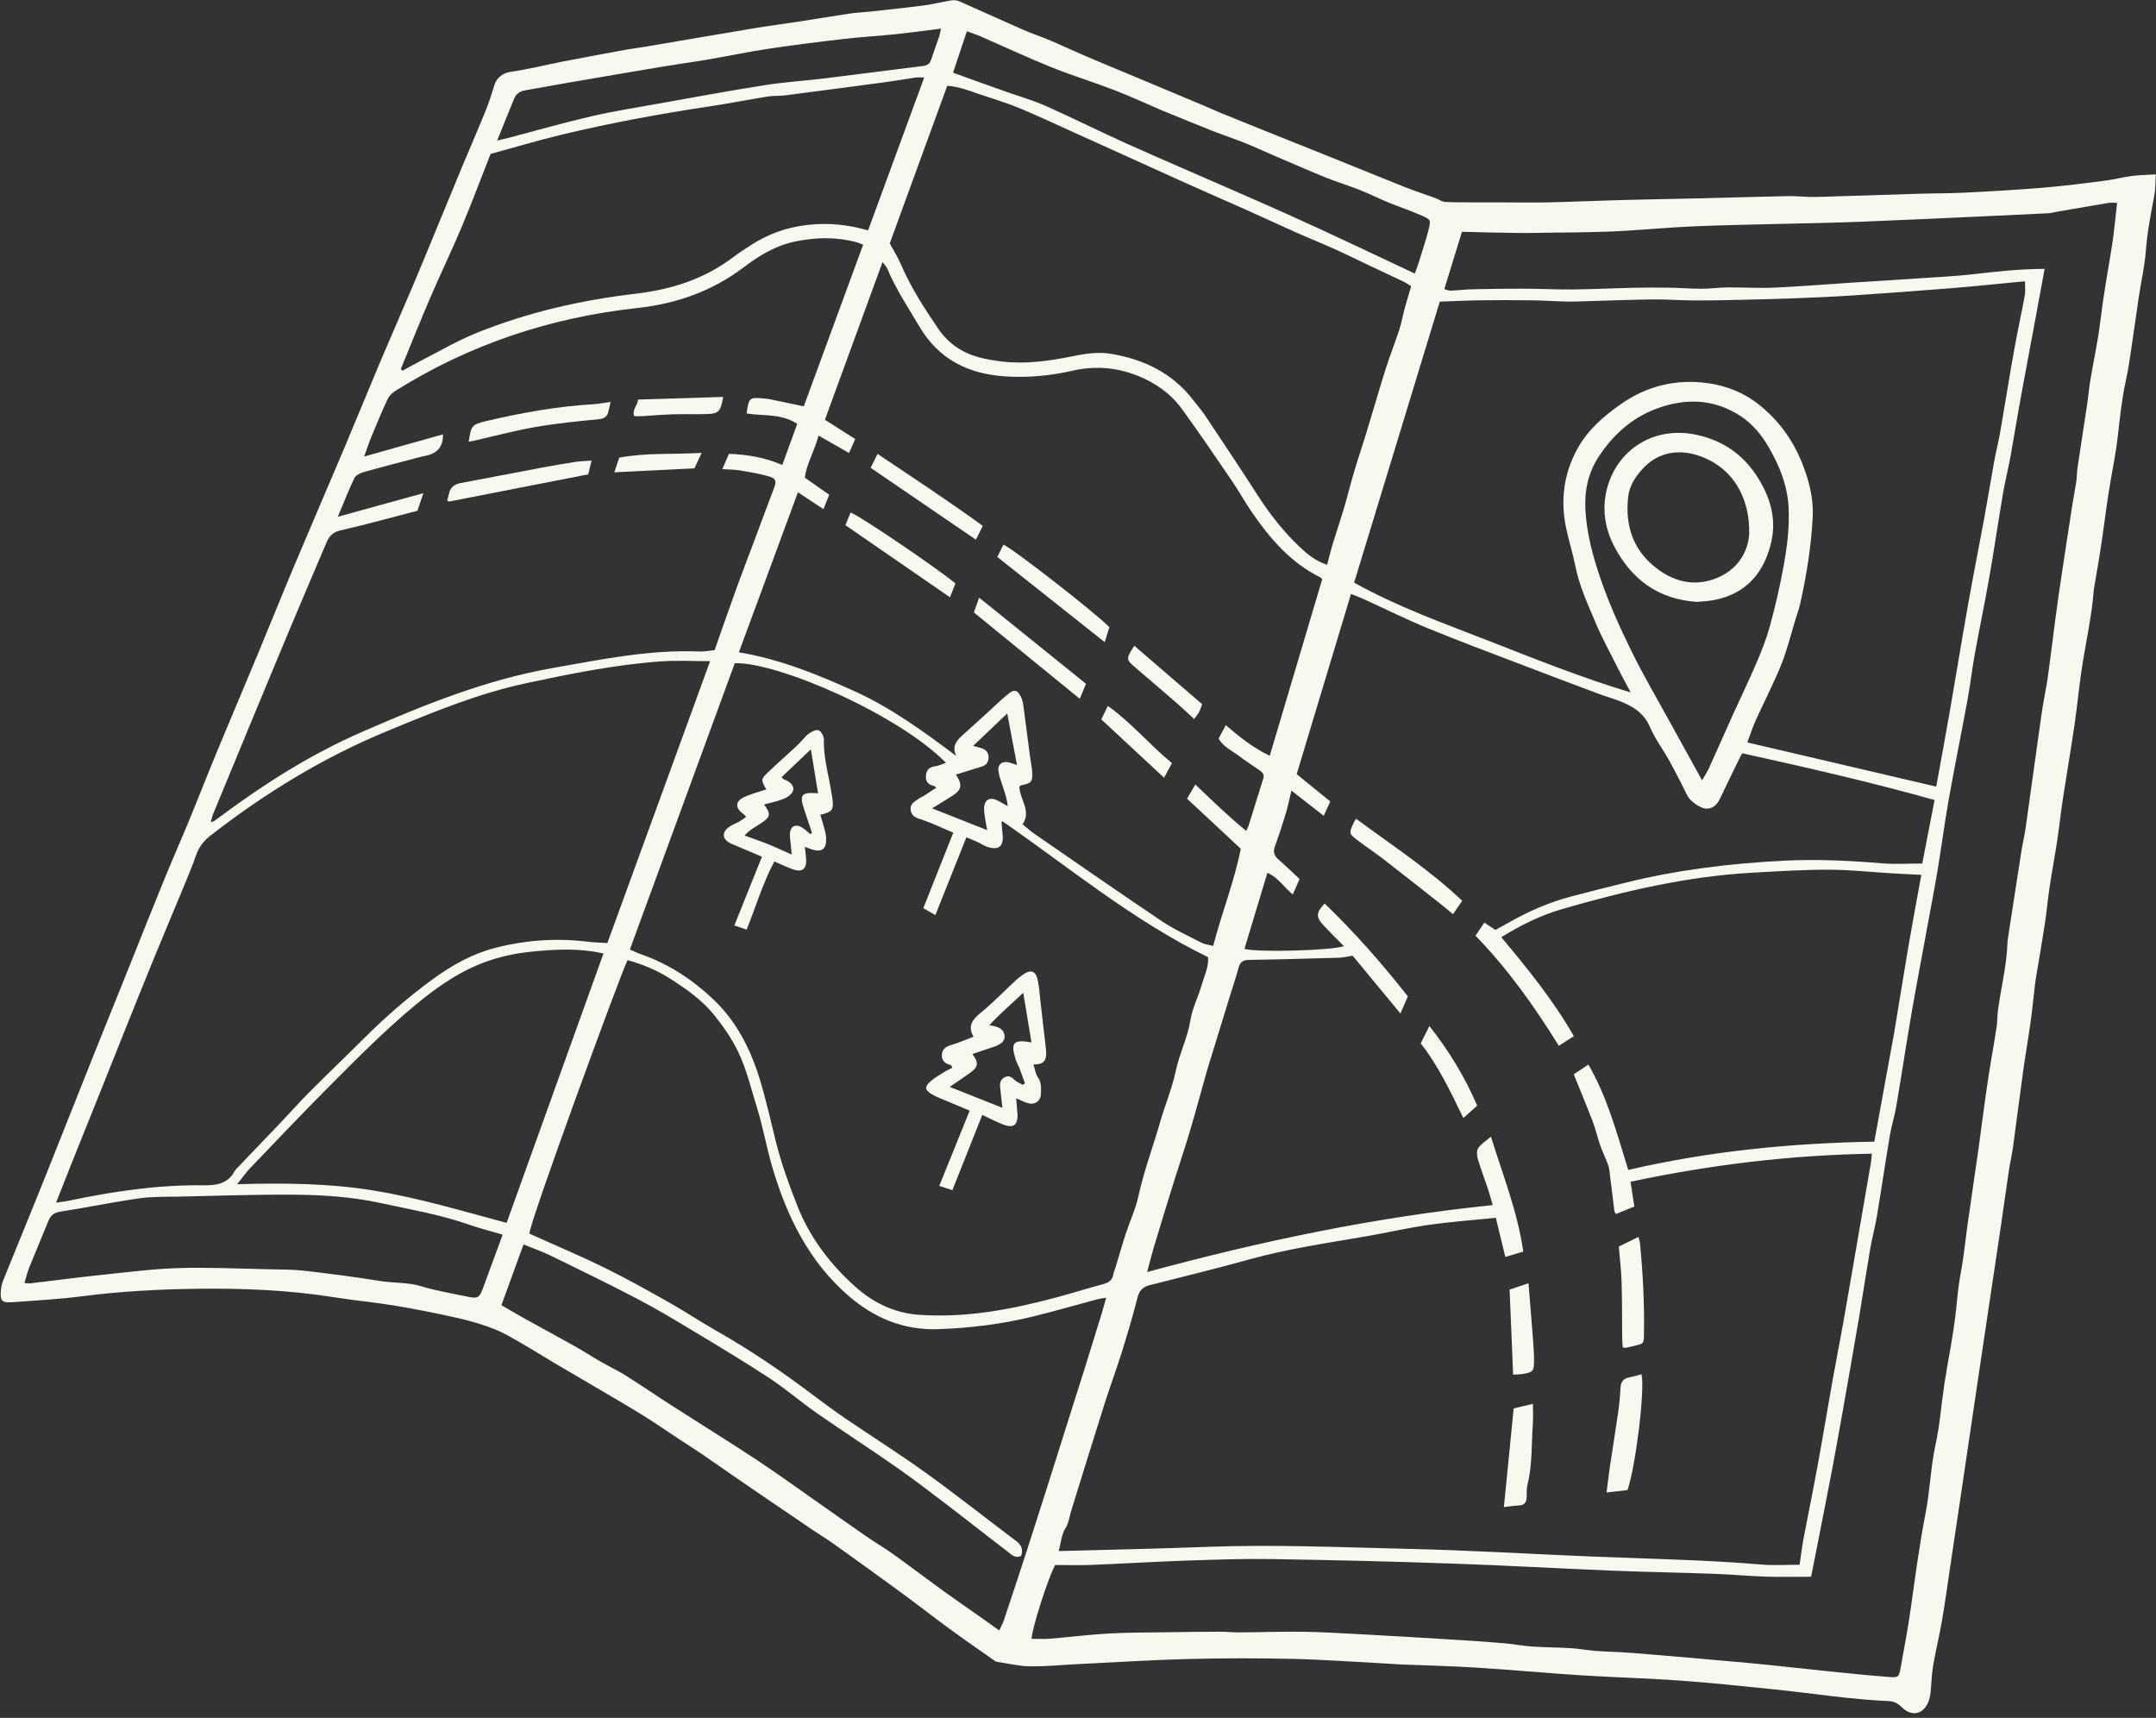 <?xml version="1.0" encoding="UTF-8" standalone="no"?><svg xmlns="http://www.w3.org/2000/svg" xmlns:xlink="http://www.w3.org/1999/xlink" fill="#000000" height="342.6" preserveAspectRatio="xMidYMid meet" version="1" viewBox="31.4 82.7 430.0 342.6" width="430" zoomAndPan="magnify"><rect x="31.4" y="82.7" width="430.0" height="342.6" fill="#333333" stroke="none"/><g fill="#f9f8ef" id="change1_1"><path d="M 225.484 231.453 C 226.422 231.719 226.961 231.809 227.453 232.02 C 228.242 232.363 228.605 233.012 228.559 233.883 C 228.508 234.867 227.945 235.375 227.031 235.641 C 225.383 236.125 223.746 236.66 222.043 237.191 C 223.387 239.141 223.199 240.211 221.441 241.344 C 220.176 242.164 218.883 242.934 217.297 243.914 C 221.066 245.402 224.527 246.77 228.285 248.254 C 228.105 247.258 227.984 246.652 227.895 246.047 C 227.801 245.418 227.688 244.789 227.668 244.16 C 227.609 242.195 228.801 241.48 230.523 242.426 C 231.145 242.766 231.766 243.117 232.387 243.465 C 232.223 241.898 231.762 240.66 231.355 239.406 C 231.031 238.41 230.633 237.41 230.52 236.383 C 230.379 235.125 231.32 234.441 232.551 234.734 C 233.008 234.844 233.445 235.02 234.23 235.273 C 233.566 231.746 232.953 228.5 232.289 224.984 C 230.016 227.145 227.914 229.148 225.484 231.453 Z M 130.559 110.727 C 131.605 110.48 132.406 110.305 133.195 110.098 C 138.574 108.688 143.918 107.148 149.328 105.898 C 153.785 104.867 158.312 104.148 162.82 103.348 C 169.887 102.086 176.949 100.785 184.039 99.668 C 187.992 99.047 192 98.805 195.977 98.32 C 202.473 97.527 208.961 96.652 215.461 95.863 C 216.367 95.754 216.852 95.41 217.125 94.559 C 217.617 93.023 218.199 91.52 218.711 89.988 C 218.875 89.504 218.941 88.984 219.066 88.414 C 215.941 88.801 213.027 89.207 210.102 89.512 C 206.605 89.871 203.09 90.074 199.598 90.48 C 194.637 91.055 189.68 91.672 184.742 92.414 C 180.711 93.02 176.719 93.863 172.703 94.551 C 169.652 95.07 166.586 95.48 163.535 95.992 C 157.078 97.07 150.629 98.18 144.176 99.289 C 141.473 99.754 138.777 100.246 136.078 100.727 C 135.105 100.898 134.352 101.406 133.973 102.312 C 132.852 105.012 131.773 107.727 130.559 110.727 Z M 313.582 137.258 C 313.926 136.281 314.195 135.574 314.418 134.852 C 315.074 132.723 315.797 130.613 316.332 128.453 C 316.789 126.598 316.734 126.477 315.012 125.715 C 312.828 124.754 310.559 124.004 308.355 123.098 C 306.41 122.297 304.527 121.352 302.57 120.578 C 300.359 119.699 298.07 119.016 295.863 118.121 C 292.355 116.703 288.887 115.18 285.406 113.691 C 283.406 112.836 281.434 111.914 279.414 111.109 C 277.328 110.273 275.188 109.582 273.098 108.758 C 270.227 107.629 267.379 106.441 264.52 105.277 C 264.066 105.094 263.613 104.922 263.164 104.73 C 260.004 103.375 256.879 101.914 253.672 100.68 C 249.48 99.062 245.172 97.75 241.008 96.07 C 236.254 94.156 231.609 91.977 226.906 89.93 C 226.09 89.574 225.234 89.305 224.238 88.938 C 223.27 91.836 222.367 94.531 221.48 97.188 C 223.172 97.805 224.621 98.34 226.074 98.859 C 228.062 99.574 230.055 100.277 232.047 100.984 C 234.691 101.922 237.41 102.691 239.969 103.828 C 245.496 106.285 250.906 109.016 256.434 111.488 C 264.598 115.141 272.828 118.648 281.016 122.25 C 285.52 124.23 290.016 126.234 294.484 128.297 C 299.852 130.77 305.188 133.312 310.539 135.824 C 311.48 136.266 312.422 136.711 313.582 137.258 Z M 370.867 238.324 C 371.379 237.422 371.879 236.68 372.246 235.879 C 373.816 232.426 375.336 228.949 376.898 225.492 C 378.461 222.043 380.117 218.633 381.609 215.152 C 382.633 212.77 383.621 210.344 384.312 207.848 C 385.359 204.062 386.266 200.227 386.984 196.367 C 387.754 192.23 388.352 188.113 388.117 183.809 C 387.871 179.383 386.289 175.598 384.188 171.941 C 382.758 169.449 380.883 167.18 378.434 165.602 C 373.109 162.172 367.375 162.078 361.641 164.254 C 356.801 166.094 353.094 169.438 350.238 173.797 C 348.09 177.086 347.387 180.703 347.602 184.465 C 347.871 189.188 349.133 193.793 350.656 198.227 C 352.34 203.117 354.488 207.879 356.773 212.527 C 359.234 217.547 362.082 222.375 364.773 227.277 C 366.727 230.844 368.699 234.398 370.867 238.324 Z M 131.652 328.93 C 129.258 328.223 127.008 327.656 124.824 326.895 C 119.09 324.891 113.113 323.887 107.211 322.605 C 101.562 321.379 95.785 321.008 90.027 320.961 C 82.496 320.902 74.965 321.176 67.438 321.336 C 64.695 321.395 61.922 321.301 59.219 321.684 C 53.922 322.434 48.676 323.527 43.387 324.348 C 42.055 324.555 41.449 325.191 40.996 326.324 C 39.773 329.391 38.461 332.422 37.23 335.484 C 36.852 336.438 36.617 337.445 36.273 338.566 C 36.777 338.602 37.117 338.68 37.445 338.641 C 42.133 338.09 46.816 337.461 51.512 336.969 C 56.691 336.426 61.879 335.754 67.078 335.594 C 73.051 335.41 79.035 335.711 85.016 335.832 C 87.41 335.879 89.816 335.863 92.188 336.137 C 97.219 336.715 102.246 337.375 107.25 338.176 C 109.957 338.609 112.711 338.398 115.402 339.219 C 118.426 340.137 121.574 340.645 124.676 341.301 C 126.664 341.723 127.031 341.492 127.684 339.711 C 128.957 336.219 130.25 332.734 131.652 328.93 Z M 151.762 272.848 C 150.883 272.684 150.211 272.535 149.531 272.438 C 145.316 271.816 141.086 272.102 136.895 272.547 C 134.188 272.836 131.461 273.434 128.883 274.305 C 123.43 276.152 118.754 279.395 114.34 283.047 C 108.152 288.172 102.512 293.871 96.859 299.555 C 91.602 304.844 86.473 310.254 81.312 315.637 C 80.461 316.527 79.75 317.555 78.688 318.875 C 88.09 318.594 97.027 318.68 105.93 320.133 C 114.895 321.59 123.551 324.207 132.441 326.578 C 138.871 308.695 145.281 290.875 151.762 272.848 Z M 204.535 128.645 C 208.297 118.402 211.984 108.359 215.73 98.152 C 215.027 98.152 214.539 98.098 214.074 98.164 C 211.992 98.461 209.922 98.824 207.836 99.105 C 201.207 99.996 194.574 100.871 187.941 101.723 C 186.824 101.863 185.676 101.762 184.566 101.941 C 180.684 102.562 176.82 103.332 172.93 103.914 C 163.039 105.395 153.215 107.211 143.496 109.539 C 138.711 110.688 133.992 112.102 129.242 113.395 C 127.312 118.297 125.504 123.148 123.5 127.922 C 121.5 132.68 119.25 137.332 117.211 142.074 C 115.188 146.785 113.289 151.555 111.34 156.297 C 111.457 156.406 111.578 156.516 111.699 156.625 C 112.852 155.996 113.988 155.34 115.156 154.742 C 118.855 152.855 122.461 150.719 126.297 149.16 C 136.543 145 147.258 142.555 158.227 141.27 C 165.297 140.441 171.852 138.359 177.594 134.02 C 178.773 133.129 180.016 132.316 181.262 131.52 C 184.641 129.355 188.305 128.039 192.312 127.574 C 196.363 127.102 200.324 127.426 204.535 128.645 Z M 208.855 131.242 C 209.672 132.754 210.473 134.004 211.051 135.355 C 213.035 139.984 215.746 144.191 218.578 148.324 C 220.523 151.168 223.238 153.02 226.543 153.93 C 228.098 154.359 229.711 154.617 231.316 154.805 C 235.996 155.352 240.602 154.695 245.18 153.773 C 247.746 153.258 250.332 152.82 252.949 153.258 C 259.582 154.359 265.297 157.121 269.465 162.598 C 270.234 163.605 271.082 164.562 271.785 165.613 C 275.262 170.836 278.754 176.051 282.141 181.332 C 284.594 185.152 287.352 188.703 290.652 191.816 C 292.18 193.262 293.805 194.59 296.082 195.336 C 296.465 193.895 296.777 192.566 297.176 191.262 C 297.93 188.785 298.77 186.336 299.504 183.855 C 300.195 181.52 300.766 179.148 301.461 176.812 C 302.234 174.203 303.117 171.621 303.914 169.016 C 305.219 164.742 306.445 160.445 307.789 156.188 C 308.605 153.598 309.629 151.074 310.469 148.492 C 310.922 147.102 311.164 145.645 311.547 144.23 C 311.949 142.762 312.406 141.305 312.855 139.777 C 312.219 139.395 311.766 139.074 311.27 138.836 C 308.926 137.715 306.566 136.621 304.219 135.512 C 301.926 134.43 299.652 133.301 297.344 132.262 C 294.977 131.195 292.562 130.242 290.188 129.188 C 286.656 127.613 283.152 125.98 279.621 124.402 C 275.828 122.707 272.016 121.066 268.227 119.359 C 260.656 115.949 253.102 112.508 245.535 109.09 C 241.879 107.438 238.25 105.719 234.539 104.195 C 231.879 103.105 229.098 102.297 226.371 101.355 C 224.402 100.676 222.445 99.938 220.32 99.816 C 216.465 110.383 212.645 120.855 208.855 131.242 Z M 131.402 342.996 C 133.094 343.973 134.594 344.863 136.117 345.711 C 139.43 347.547 142.762 349.34 146.062 351.195 C 147.832 352.188 149.531 353.301 151.293 354.309 C 152.93 355.25 154.652 356.051 156.25 357.055 C 159.219 358.922 162.105 360.914 165.059 362.809 C 170.719 366.441 176.441 369.98 182.062 373.676 C 186.094 376.328 190.008 379.172 193.965 381.938 C 197.301 384.273 200.613 386.641 203.965 388.953 C 205.809 390.23 207.746 391.363 209.566 392.664 C 212.875 395.031 216.109 397.496 219.402 399.883 C 221.672 401.531 223.988 403.109 226.281 404.727 C 227.746 405.762 229.203 406.809 230.695 407.871 C 231.066 407.047 231.414 406.43 231.637 405.77 C 233.18 401.137 234.715 396.508 236.223 391.863 C 237.812 386.949 239.371 382.023 240.938 377.102 C 242.59 371.898 244.227 366.691 245.871 361.488 C 246.508 359.484 247.148 357.488 247.773 355.484 C 248.895 351.883 250.016 348.277 251.121 344.672 C 251.418 343.703 251.672 342.723 252.016 341.5 C 251.23 341.637 250.758 341.684 250.309 341.805 C 245.953 342.969 241.621 344.227 237.246 345.297 C 231.07 346.805 224.789 347.562 218.434 347.777 C 211.578 348.012 205.719 345.512 200.668 341.16 C 192.789 334.363 188.375 325.391 185.473 315.605 C 184.297 311.637 183.598 307.52 182.363 303.566 C 181.199 299.824 180.324 295.996 178.586 292.402 C 177.309 289.762 175.691 287.457 173.898 285.203 C 171.484 282.18 168.348 279.996 165.16 277.941 C 162.52 276.234 159.594 275.016 156.551 274.18 C 154.754 278.062 137.02 326.48 136.98 328.719 C 137.328 328.879 137.707 329.051 138.086 329.219 C 142.762 331.328 147.496 333.316 152.098 335.586 C 156.438 337.723 160.664 340.094 164.883 342.473 C 168.117 344.297 171.215 346.367 174.445 348.203 C 181.059 351.961 187.332 356.223 193.398 360.797 C 195.586 362.445 197.789 364.078 200.055 365.621 C 205.398 369.262 210.879 372.707 216.121 376.484 C 222.227 380.883 228.125 385.559 234.137 390.082 C 235.199 390.883 235.449 391.797 235.062 392.988 C 233.738 393.594 232.984 392.598 232.215 392.016 C 228.121 388.918 224.109 385.719 220.027 382.609 C 216.723 380.09 213.422 377.566 210.016 375.195 C 204.828 371.582 199.52 368.148 194.332 364.535 C 191.105 362.289 188.117 359.688 184.832 357.527 C 179.848 354.254 174.727 351.188 169.613 348.109 C 165.949 345.902 162.27 343.699 158.484 341.719 C 152.824 338.762 147.078 335.965 141.336 333.164 C 139.594 332.312 137.746 331.672 135.816 330.879 C 134.32 334.988 132.879 338.945 131.402 342.996 Z M 203.547 131.516 C 202.926 131.27 202.613 131.113 202.285 131.023 C 198.176 129.914 194.055 130.008 189.922 130.879 C 186.098 131.684 182.84 133.645 179.793 135.961 C 173.488 140.75 166.344 143.27 158.539 144.125 C 141.164 146.02 124.977 151.395 110.152 160.723 C 109.539 161.105 108.961 161.738 108.66 162.391 C 107.535 164.809 106.516 167.277 105.496 169.742 C 105.004 170.941 104.602 172.18 104.031 173.742 C 109.531 172.195 114.633 170.762 119.75 169.324 C 119.785 172.164 118.242 173.277 115.934 173.672 C 115.797 173.691 115.656 173.723 115.52 173.758 C 111.645 174.781 107.762 175.773 103.906 176.859 C 103.219 177.055 102.34 177.5 102.062 178.074 C 100.918 180.449 99.973 182.918 98.777 185.762 C 104.621 184.148 110.094 182.641 115.84 181.055 C 115.371 182.434 115.035 183.418 114.645 184.562 C 109.527 185.891 104.445 187.312 99.305 188.477 C 97.758 188.828 97.051 189.637 96.516 190.898 C 94.32 196.074 92.098 201.234 89.926 206.418 C 86.98 213.445 84.066 220.484 81.145 227.523 C 78.723 233.355 76.312 239.191 73.91 245.031 C 73.715 245.504 73.613 246.02 73.434 246.641 C 73.809 246.539 73.965 246.535 74.07 246.461 C 74.535 246.141 74.988 245.805 75.441 245.469 C 84.238 238.93 93.434 233.105 103.531 228.699 C 115.84 223.328 128.211 218.293 141.527 215.945 C 151.254 214.234 160.93 212.215 170.891 212.629 C 171.918 212.672 172.953 212.449 173.926 212.355 C 175.414 208.137 176.805 204.105 178.258 200.098 C 179.496 196.676 180.812 193.281 182.09 189.875 C 183.297 186.656 184.465 183.422 185.711 180.219 C 186.309 178.684 186.23 178.121 184.684 177.688 C 182.793 177.152 180.84 176.832 178.902 176.508 C 177.883 176.336 176.832 176.352 175.469 176.262 C 175.98 175.062 176.379 174.137 176.777 173.207 C 180.504 173.359 183.938 173.922 187.422 175.43 C 188.465 172.562 189.43 169.906 190.406 167.23 C 187.211 165.125 183.617 165.703 180.301 165.156 C 180.777 161.965 180.852 161.902 183.746 162.172 C 184.098 162.203 184.453 162.223 184.801 162.293 C 187.047 162.754 189.297 163.227 191.711 163.73 C 195.609 153.121 199.539 142.418 203.547 131.516 Z M 173.027 214.555 C 169.598 214.555 166.488 214.375 163.41 214.59 C 154.242 215.223 145.25 217.051 136.289 218.965 C 126.734 221.008 117.746 224.738 108.742 228.449 C 95.918 233.73 84.25 240.883 73.344 249.367 C 72.027 250.395 71.086 251.605 70.527 253.211 C 69.719 255.527 68.758 257.797 67.82 260.066 C 65.922 264.66 63.973 269.234 62.094 273.836 C 59.863 279.285 57.684 284.758 55.488 290.223 C 54.129 293.605 52.793 296.996 51.434 300.379 C 49.527 305.137 47.605 309.887 45.703 314.645 C 44.699 317.156 43.715 319.68 42.586 322.547 C 43.707 322.379 44.391 322.312 45.059 322.176 C 53.973 320.301 62.953 318.953 72.086 319.086 C 74.746 319.121 76.953 318.699 78.262 316.133 C 78.324 316.012 78.445 315.922 78.539 315.816 C 81.453 312.773 84.371 309.734 87.277 306.684 C 89.262 304.598 91.18 302.438 93.211 300.398 C 96.742 296.855 100.359 293.406 103.898 289.875 C 108.234 285.555 112.82 281.539 117.773 277.938 C 121.559 275.184 125.605 272.914 130.148 271.742 C 136.203 270.176 142.367 269.746 148.598 270.504 C 149.848 270.656 151.109 270.684 152.535 270.777 C 159.344 252.098 166.145 233.445 173.027 214.555 Z M 379.891 230.766 C 392.508 233.719 404.98 236.633 417.566 239.574 C 418.449 234.703 419.355 229.871 420.195 225.027 C 421.461 217.746 422.645 210.449 423.934 203.172 C 424.953 197.426 426.102 191.699 427.16 185.957 C 427.848 182.223 428.445 178.469 429.125 174.734 C 429.492 172.727 430 170.746 430.352 168.738 C 431.277 163.41 432.117 158.066 433.066 152.746 C 433.734 149.004 434.559 145.285 435.238 141.547 C 435.395 140.691 435.262 139.785 435.262 138.793 C 430.324 139.262 425.566 139.77 420.801 140.156 C 414.199 140.695 407.594 141.176 400.984 141.613 C 396.914 141.883 392.836 142.062 388.758 142.211 C 384.395 142.371 380.027 142.461 375.664 142.555 C 373.344 142.605 371.023 142.637 368.703 142.609 C 366.168 142.578 363.633 142.391 361.098 142.414 C 356.949 142.461 352.805 142.625 348.652 142.738 C 347.113 142.777 345.566 142.867 344.027 142.84 C 341.641 142.797 339.254 142.625 336.863 142.594 C 333.492 142.547 330.117 142.543 326.746 142.586 C 324.098 142.621 321.445 142.754 318.559 142.852 C 312.852 161.559 307.152 180.258 301.473 198.895 C 310.273 203.805 319.555 207.074 328.703 210.656 C 337.793 214.215 346.859 217.844 356.629 220.797 C 355.621 218.895 354.816 217.43 354.066 215.938 C 352.523 212.859 350.852 209.832 349.527 206.66 C 348.016 203.043 346.352 199.469 345.586 195.566 C 345.086 193.02 344.281 190.535 343.746 187.992 C 342.594 182.484 343.273 177.191 345.98 172.238 C 348.016 168.52 351.117 165.805 354.539 163.387 C 359.84 159.641 365.691 158.227 372.074 159.125 C 375.902 159.66 379.379 161.09 382.43 163.566 C 386.285 166.699 389.047 170.582 390.867 175.172 C 392.23 178.609 393.125 182.16 392.93 185.879 C 392.629 191.66 391.719 197.363 390.457 203.012 C 390.199 204.176 389.773 205.301 389.43 206.445 C 388.617 209.121 387.938 211.848 386.969 214.465 C 386.043 216.961 384.832 219.348 383.723 221.773 C 382.996 223.367 382.188 224.926 381.492 226.535 C 380.914 227.879 380.453 229.27 379.891 230.766 Z M 284.641 233.434 C 288.152 221.617 291.625 209.934 295.113 198.195 C 294.965 198.066 294.824 197.891 294.645 197.801 C 288.828 194.91 284.758 190.176 281.16 184.965 C 279.723 182.879 278.492 180.645 277.062 178.547 C 273.809 173.773 270.559 168.996 267.164 164.316 C 264.93 161.234 261.914 159.086 258.34 157.652 C 254.062 155.941 249.758 155.617 245.281 156.637 C 240.863 157.641 236.383 158.066 231.84 157.762 C 224.469 157.27 218.602 154.355 214.734 147.77 C 212.52 144.004 210.07 140.379 208.387 136.316 C 208.219 135.914 207.871 135.59 207.418 134.965 C 203.516 145.648 199.727 156.016 195.926 166.41 C 198.062 167.77 199.984 168.996 201.969 170.262 C 201.5 171.316 201.137 172.137 200.734 173.039 C 198.707 171.879 196.793 170.785 194.652 169.562 C 193.852 172.688 192.25 175.195 191.918 177.961 C 193.68 179.195 195.215 180.273 196.785 181.371 C 196.367 182.406 196.031 183.23 195.629 184.234 C 193.895 183.09 192.297 182.031 190.543 180.875 C 186.562 191.656 182.703 202.113 178.766 212.785 C 187.012 214.184 194.414 217.191 201.75 220.512 C 209.16 223.859 215.629 228.617 222.125 233.465 C 221.27 231.695 222.012 230.535 223.227 229.457 C 225.211 227.695 227.156 225.887 229.121 224.105 C 230.309 223.027 231.449 221.891 232.715 220.918 C 233.711 220.156 234.289 220.344 234.906 221.457 C 235.199 221.984 235.391 222.613 235.473 223.215 C 235.953 226.699 236.383 230.188 236.84 233.676 C 236.969 234.652 237.199 235.621 237.262 236.602 C 237.387 238.621 237.098 238.93 235.027 239.32 C 234.918 239.34 234.836 239.496 234.699 239.629 C 234.793 242.129 237.148 244.402 235.359 247.098 C 236.219 247.797 236.891 248.422 237.633 248.938 C 246.109 254.777 254.555 260.664 263.102 266.398 C 265.602 268.078 268.391 269.34 271.078 270.727 C 271.727 271.059 272.512 271.121 273.363 271.344 C 275.074 264.715 277.574 258.559 278.863 251.969 C 275.281 248.629 271.742 245.328 268.148 241.977 C 268.691 241.043 269.184 240.211 269.805 239.148 C 273.121 242.332 276.367 245.465 279.945 248.406 C 280.18 247.914 280.328 247.676 280.41 247.414 C 281.395 244.27 282.355 241.121 283.352 237.984 C 283.594 237.223 283.246 236.762 282.695 236.375 C 281.312 235.406 279.875 234.508 278.535 233.484 C 277.113 232.398 275.359 231.664 274.445 229.973 C 274.918 229.105 275.344 228.32 275.887 227.324 C 278.66 229.719 281.352 231.84 284.641 233.434 Z M 177.949 214.965 C 170.996 233.938 164.027 252.949 157.023 272.066 C 157.914 272.449 158.531 272.766 159.184 272.988 C 164.664 274.883 169.41 277.988 173.598 281.938 C 178.223 286.293 181.035 291.797 182.883 297.773 C 184.168 301.934 185.094 306.207 186.156 310.438 C 187.254 314.805 188.781 319.023 190.434 323.203 C 192.91 329.473 196.887 334.711 201.855 339.199 C 205.496 342.488 209.766 344.57 214.707 344.914 C 224.098 345.574 233.203 343.836 242.207 341.414 C 245.195 340.609 248.152 339.676 251.141 338.875 C 252.293 338.566 253.246 338.195 253.441 336.844 C 253.5 336.434 253.711 336.047 253.832 335.645 C 254.52 333.367 255.16 331.074 255.898 328.812 C 256.723 326.281 257.891 323.832 258.449 321.246 C 259.539 316.23 261.355 311.449 262.762 306.539 C 263.742 303.098 265.168 299.766 265.898 296.277 C 266.629 292.797 268.273 289.629 268.836 286.094 C 269.207 283.773 270.352 281.586 271.012 279.301 C 271.566 277.371 272.512 275.504 272.336 273.59 C 257.375 266.301 244.742 255.773 231.305 246.465 C 231.215 246.617 231.145 246.68 231.152 246.738 C 231.219 247.574 231.305 248.406 231.371 249.242 C 231.551 251.477 230.633 252.27 228.477 251.645 C 227.75 251.434 227.098 250.973 226.402 250.652 C 225.727 250.34 225.035 250.062 224.141 249.684 C 222.055 254.922 220.047 259.957 217.953 265.199 C 217.148 264.734 216.457 264.332 215.551 263.809 C 217.547 258.777 219.5 253.859 221.523 248.766 C 219.539 247.926 217.535 246.961 215.449 246.23 C 214.348 245.844 213.262 245.691 213.039 244.277 C 212.824 242.887 213.977 242.527 214.766 241.895 C 215.031 241.684 215.395 241.594 215.688 241.406 C 216.492 240.887 217.285 240.352 218.168 239.766 C 217.836 239.551 217.727 239.438 217.602 239.41 C 216.418 239.176 215.949 238.438 216.082 237.281 C 216.199 236.227 216.777 235.684 217.859 235.535 C 218.57 235.438 219.246 235.105 220.066 234.836 C 210.617 225.195 186.562 214.723 177.949 214.965 Z M 439.184 136.328 C 438.477 140.16 437.82 143.742 437.156 147.324 C 436.145 152.793 435.105 158.258 434.113 163.73 C 433.508 167.051 432.996 170.387 432.387 173.707 C 431.926 176.199 431.305 178.664 430.879 181.16 C 429.934 186.711 429.125 192.285 428.152 197.832 C 427.238 203.027 426.152 208.195 425.215 213.387 C 424.688 216.297 424.367 219.242 423.832 222.148 C 422.609 228.797 421.258 235.422 420.074 242.074 C 419.234 246.77 418.629 251.508 417.844 256.215 C 417.156 260.312 416.367 264.387 415.617 268.473 C 414.598 274.074 413.52 279.668 412.559 285.277 C 411.531 291.246 410.637 297.238 409.621 303.211 C 409.281 305.223 408.652 307.184 408.312 309.191 C 407.414 314.539 406.629 319.906 405.734 325.254 C 405.375 327.402 404.785 329.516 404.418 331.668 C 403.621 336.312 402.93 340.973 402.145 345.617 C 401.086 351.852 399.984 358.078 398.887 364.305 C 398.211 368.117 397.531 371.926 396.809 375.73 C 395.852 380.77 394.848 385.805 393.863 390.844 C 393.445 392.965 393.023 395.086 392.613 397.152 C 389.512 397.152 386.57 397.23 383.637 397.133 C 380.188 397.02 376.746 396.695 373.297 396.57 C 366.469 396.32 359.637 396.211 352.812 395.934 C 342.18 395.5 331.559 394.883 320.926 394.52 C 308.961 394.105 296.992 393.816 285.023 393.629 C 279.32 393.539 273.613 393.742 267.914 393.938 C 261.578 394.156 255.25 394.543 248.918 394.797 C 246.531 394.891 244.137 394.812 241.844 394.812 C 240.359 397.547 237.156 407.695 237.148 409.531 C 238.34 409.531 239.535 409.613 240.719 409.52 C 244.637 409.195 248.543 408.699 252.469 408.477 C 256.254 408.258 260.051 408.285 263.844 408.227 C 267.43 408.172 271.016 408.129 274.602 408.113 C 275.938 408.109 277.273 408.262 278.609 408.254 C 282.75 408.227 286.891 408.066 291.031 408.121 C 294.895 408.176 298.762 408.402 302.625 408.609 C 308.676 408.938 314.719 409.297 320.766 409.668 C 324.273 409.887 327.781 410.117 331.281 410.406 C 333.172 410.562 335.047 410.941 336.938 411.07 C 339.527 411.246 342.133 411.234 344.727 411.398 C 346.395 411.504 348.055 411.828 349.723 411.953 C 352.176 412.133 354.641 412.156 357.09 412.359 C 364.812 412.996 372.531 413.645 380.246 414.359 C 385.5 414.848 390.742 415.469 395.992 416 C 400.055 416.41 404.113 416.836 408.184 417.145 C 410.047 417.285 410.145 417.137 410.488 415.23 C 411.191 411.293 411.941 407.367 412.496 403.41 C 413.387 397.082 414.219 390.754 415.445 384.473 C 416.332 379.922 416.453 375.258 417.453 370.695 C 418.316 366.73 418.59 362.641 419.207 358.617 C 419.984 353.559 421.074 348.535 421.574 343.449 C 421.809 341.078 422.039 338.746 422.488 336.402 C 423.066 333.363 423.344 330.27 423.777 327.203 C 424.508 322.07 425.273 316.945 425.996 311.816 C 426.613 307.43 427.148 303.027 427.801 298.645 C 428.352 294.926 429.039 291.223 429.617 287.504 C 429.777 286.477 429.723 285.414 429.855 284.379 C 430.438 279.871 431.598 275.449 431.766 270.883 C 431.789 270.184 431.922 269.484 432.027 268.785 C 432.871 263.301 433.715 257.812 434.574 252.328 C 434.805 250.887 435.164 249.465 435.367 248.023 C 436.465 240.305 437.508 232.582 438.609 224.863 C 438.957 222.441 439.5 220.051 439.836 217.625 C 440.551 212.48 441.141 207.316 441.875 202.172 C 442.773 195.867 443.766 189.574 444.73 183.277 C 444.961 181.762 445.281 180.262 445.504 178.742 C 445.641 177.789 445.621 176.809 445.762 175.855 C 446.379 171.691 447.043 167.535 447.664 163.375 C 447.902 161.773 448.027 160.152 448.297 158.555 C 448.938 154.691 449.801 150.855 450.27 146.973 C 450.859 142.027 451.723 137.133 452.539 132.223 C 453.031 129.27 453.27 126.273 453.641 123.152 C 452.898 123.152 452.406 123.082 451.938 123.16 C 448.469 123.738 445.004 124.348 441.535 124.945 C 440.98 125.039 440.434 125.203 439.879 125.23 C 436.293 125.418 432.707 125.586 429.121 125.746 C 420.105 126.152 411.094 126.59 402.078 126.941 C 396.594 127.152 391.102 127.23 385.613 127.371 C 380.125 127.516 374.637 127.598 369.152 127.84 C 364.586 128.039 360.023 128.461 355.457 128.734 C 353.07 128.879 350.68 128.938 348.289 128.996 C 346.105 129.055 343.926 129.062 341.742 129.086 C 339.078 129.117 336.414 129.188 333.75 129.156 C 330.176 129.121 326.602 129.008 322.98 128.926 C 321.812 132.715 320.645 136.508 319.457 140.359 C 320.043 140.508 320.383 140.684 320.715 140.668 C 322.258 140.598 323.797 140.414 325.336 140.383 C 328.77 140.309 332.207 140.262 335.641 140.273 C 338.812 140.285 341.98 140.461 345.148 140.43 C 349.078 140.387 353.008 140.184 356.938 140.098 C 359.391 140.039 361.844 140.031 364.297 140.07 C 366.477 140.102 368.652 140.285 370.832 140.285 C 372.516 140.285 374.195 140.035 375.879 140.02 C 378.98 139.996 382.086 140.199 385.18 140.066 C 390.168 139.852 395.145 139.434 400.129 139.109 C 404.832 138.805 409.539 138.523 414.242 138.203 C 417.898 137.953 421.57 137.785 425.211 137.359 C 429.754 136.836 434.293 136.332 439.184 136.328 Z M 405.215 310.383 C 406.367 304.074 407.438 298.195 408.512 292.312 C 408.738 291.066 408.988 289.82 409.195 288.57 C 410.176 282.664 411.113 276.754 412.121 270.852 C 412.891 266.359 413.742 261.883 414.598 257.176 C 412.512 257.066 410.625 256.984 408.746 256.871 C 404.52 256.621 400.301 256.145 396.078 256.145 C 390.938 256.141 385.793 256.469 380.656 256.758 C 367.766 257.492 355.285 260.434 342.938 264.004 C 338.656 265.242 334.688 267.215 330.824 269.609 C 336.078 275.883 341.156 282.137 345.301 289.352 C 344.266 290.012 343.297 290.629 342.301 291.262 C 337.352 283.285 332.078 275.891 325.68 269.309 C 326.328 268.344 326.871 267.539 327.441 266.695 C 328.254 267.23 328.938 267.688 329.652 268.156 C 330.766 267.547 331.82 266.98 332.855 266.395 C 336.617 264.262 340.582 262.605 344.754 261.488 C 348.363 260.527 351.992 259.637 355.617 258.734 C 365.992 256.16 376.555 254.891 387.207 254.348 C 393.766 254.012 400.316 254.34 406.863 254.879 C 409.504 255.094 412.176 254.914 414.781 254.914 C 415.594 250.73 416.402 246.562 417.238 242.25 C 404.449 238.652 391.73 235.766 378.891 232.926 C 378.699 233.273 378.48 233.625 378.301 234 C 377.039 236.586 375.762 239.16 374.543 241.766 C 374.004 242.926 373.301 243.859 371.957 243.973 C 370.688 244.078 368.516 242.539 367.93 241.363 C 366.777 239.043 365.613 236.727 364.363 234.461 C 363.105 232.184 361.492 230.078 360.48 227.707 C 359.215 224.75 356.848 223.426 354.117 222.402 C 352.801 221.914 351.449 221.523 350.137 221.031 C 345 219.102 339.867 217.172 334.742 215.207 C 328.574 212.848 322.383 210.551 316.277 208.039 C 311.855 206.219 307.57 204.086 303.219 202.105 C 302.48 201.773 301.719 201.5 300.848 201.152 C 297.203 213.234 293.637 225.062 290.016 237.082 C 292.246 238.902 294.406 240.664 296.707 242.535 C 296.309 243.418 295.898 244.324 295.414 245.402 C 293.199 243.676 291.191 242.105 288.965 240.367 C 288.539 242.113 288.262 243.543 287.844 244.934 C 287.176 247.129 286.469 249.316 285.68 251.473 C 285.281 252.566 285.492 253.328 286.355 254.078 C 287.777 255.324 289.133 256.648 290.594 258.008 C 290.129 259.059 289.699 260.027 289.238 261.078 C 287.434 259.609 286.352 257.711 284.172 256.77 C 282.613 261.938 281.105 266.934 279.598 271.93 C 281.984 272.656 296.805 272.293 299.43 271.402 C 298.031 269.98 296.695 268.656 295.402 267.285 C 293.816 265.605 293.871 264.688 295.594 262.895 C 301.586 268.66 307.059 274.883 312.191 281.414 C 311.68 282.586 311.223 283.633 310.703 284.816 C 307.355 280.77 304.191 276.945 301.176 273.297 C 300.043 273.473 299.285 273.676 298.527 273.695 C 292.539 273.871 286.551 274.043 280.562 274.133 C 279.383 274.148 278.758 274.496 278.441 275.652 C 277.891 277.656 277.227 279.629 276.613 281.613 C 275.418 285.496 274.227 289.383 273.031 293.27 C 272.723 294.273 272.398 295.277 272.109 296.289 C 270.965 300.328 269.879 304.387 268.684 308.406 C 267.672 311.812 266.52 315.176 265.465 318.562 C 264.133 322.844 262.82 327.129 261.531 331.422 C 261.062 332.98 260.68 334.562 260.188 336.383 C 282.984 330.195 305.727 325.422 329.117 323.035 C 328.758 321.816 328.492 320.809 328.164 319.82 C 327.496 317.816 326.73 315.844 326.137 313.82 C 325.941 313.148 325.879 312.188 326.223 311.672 C 326.777 310.844 327.723 310.281 328.762 309.387 C 331.156 317.117 334.082 324.395 335.207 332.312 C 333.836 332.719 332.73 333.047 331.625 333.375 C 330.977 330.691 330.387 328.25 329.734 325.566 C 325.172 326.035 320.754 326.352 316.379 326.973 C 312.199 327.57 308.078 328.531 303.914 329.254 C 296.145 330.598 288.344 331.719 280.719 333.832 C 274.074 335.672 267.371 337.312 260.688 339.004 C 259.305 339.355 258.617 340.086 258.258 341.516 C 257.324 345.184 256.242 348.816 255.113 352.43 C 254.035 355.875 252.77 359.266 251.68 362.707 C 249.434 369.797 247.25 376.91 245.043 384.012 C 244.688 385.148 244.559 386.418 243.949 387.391 C 243.059 388.816 243.023 390.363 242.535 392.008 C 243.008 392.008 243.277 392.016 243.547 392.008 C 253.043 391.746 262.547 391.562 272.039 391.199 C 285.43 390.684 298.809 391.285 312.188 391.59 C 324.508 391.867 336.816 392.637 349.133 393.129 C 360.391 393.578 371.66 393.789 382.898 394.73 C 385.262 394.926 387.656 394.758 390.32 394.758 C 390.59 392.969 390.801 391.164 391.137 389.383 C 392.02 384.68 393 379.996 393.859 375.293 C 394.922 369.48 395.887 363.648 396.922 357.832 C 397.598 354.039 398.359 350.262 399.031 346.469 C 400.133 340.238 401.191 334 402.27 327.766 C 403.035 323.324 403.805 318.883 404.562 314.438 C 404.645 313.969 404.656 313.488 404.723 312.785 C 388.469 313.07 372.543 314.977 356.598 318.379 C 356.859 320.09 357.102 321.656 357.355 323.32 C 356.062 323.852 354.863 324.34 353.684 324.82 C 353.492 324.449 353.391 324.336 353.375 324.211 C 353.035 321.484 352.719 318.758 352.371 316.035 C 352.309 315.555 352.168 315.07 351.988 314.617 C 351.531 313.453 350.973 312.324 350.562 311.145 C 350.008 309.555 349.641 307.895 349.039 306.324 C 347.867 303.254 346.594 300.223 345.273 296.953 C 346.152 296.371 347.113 295.73 348.199 295.012 C 352.027 301.633 353.887 308.766 356.145 316.02 C 372.312 312.27 388.672 310.664 405.215 310.383 Z M 461.352 117.477 C 461.254 119.117 461.305 120.379 461.078 121.586 C 460.406 125.25 459.656 128.883 459.387 132.621 C 459.156 135.758 458.43 138.855 457.961 141.98 C 457.477 145.176 457.059 148.379 456.574 151.574 C 456.219 153.926 455.898 156.289 455.387 158.609 C 454.57 162.324 454.188 166.09 453.762 169.863 C 453.34 173.559 452.531 177.203 451.965 180.883 C 451.406 184.48 450.969 188.098 450.426 191.695 C 450.02 194.395 449.531 197.078 449.082 199.77 C 449.059 199.91 449.02 200.047 449.012 200.188 C 448.59 205.852 447.25 211.375 446.461 216.984 C 445.98 220.391 445.652 223.82 445.152 227.227 C 444.402 232.301 443.539 237.359 442.766 242.43 C 442.375 244.996 442.117 247.582 441.727 250.148 C 441.242 253.34 440.648 256.516 440.164 259.711 C 439.801 262.148 439.586 264.609 439.215 267.051 C 438.699 270.445 438.102 273.828 437.539 277.219 C 437.438 277.844 437.332 278.473 437.258 279.102 C 436.969 281.539 436.742 283.988 436.402 286.422 C 435.961 289.609 435.395 292.781 434.953 295.969 C 434.234 301.129 433.594 306.301 432.883 311.461 C 432.668 313.035 432.293 314.59 432.059 316.16 C 431.465 320.129 430.922 324.102 430.34 328.07 C 429.539 333.484 428.719 338.895 427.906 344.309 C 427.195 349.094 426.484 353.879 425.773 358.66 C 424.59 366.66 423.402 374.656 422.219 382.656 C 421.605 386.762 420.992 390.863 420.379 394.969 C 419.84 398.582 419.355 402.207 418.734 405.809 C 418.215 408.84 417.473 411.836 416.953 414.871 C 416.656 416.602 416.621 418.371 416.449 420.125 C 416.402 420.609 416.32 421.105 416.184 421.57 C 415.324 424.52 412.809 425.297 410.645 423.133 C 409.855 422.344 409.113 421.996 408.102 421.953 C 400.422 421.621 392.832 420.395 385.199 419.609 C 378.895 418.965 372.59 418.297 366.27 417.844 C 359.812 417.379 353.332 417.23 346.867 416.816 C 339.844 416.371 332.828 415.711 325.801 415.27 C 320.883 414.957 315.949 414.859 311.023 414.656 C 309.828 414.605 308.637 414.5 307.438 414.438 C 301.324 414.117 295.215 413.664 289.098 413.531 C 282.133 413.379 275.16 413.387 268.199 413.562 C 260.961 413.746 253.727 414.219 246.492 414.57 C 243.262 414.727 240.027 415.066 236.797 415.02 C 234.59 414.988 232.387 414.438 230.184 414.109 C 230.051 414.09 229.918 414.008 229.805 413.926 C 226.82 411.824 223.809 409.754 220.859 407.602 C 217.641 405.242 214.496 402.777 211.277 400.418 C 206.809 397.141 202.309 393.902 197.797 390.68 C 196.375 389.664 194.871 388.766 193.426 387.785 C 189.184 384.91 184.945 382.031 180.719 379.137 C 177.59 376.996 174.492 374.812 171.367 372.676 C 169.867 371.652 168.328 370.688 166.809 369.691 C 164.109 367.922 161.469 366.059 158.707 364.395 C 153.203 361.07 147.625 357.867 142.086 354.598 C 139.855 353.281 137.668 351.887 135.418 350.598 C 133.656 349.586 131.898 348.512 130.02 347.773 C 127.691 346.867 125.273 346.137 122.84 345.59 C 118.648 344.645 114.434 343.801 110.199 343.094 C 106.172 342.422 102.09 342.059 98.059 341.414 C 88.922 339.961 79.715 339.598 70.5 339.723 C 62.902 339.824 55.305 340.246 47.746 341.219 C 43.137 341.809 38.48 342.066 33.84 342.406 C 31.75 342.559 31.395 342.121 31.582 339.973 C 31.637 339.352 31.773 338.711 32.004 338.137 C 34.258 332.543 36.551 326.969 38.812 321.379 C 40.262 317.801 41.684 314.211 43.113 310.621 C 45.473 304.695 47.816 298.766 50.184 292.844 C 52.426 287.238 54.695 281.648 56.945 276.047 C 59.324 270.121 61.672 264.18 64.086 258.266 C 65.785 254.109 67.602 250.004 69.312 245.852 C 71.133 241.434 72.859 236.973 74.691 232.555 C 77.367 226.094 80.113 219.656 82.797 213.199 C 85.25 207.301 87.625 201.371 90.102 195.484 C 93.391 187.664 96.766 179.875 100.07 172.055 C 102.445 166.43 104.738 160.77 107.113 155.145 C 109.32 149.926 111.609 144.738 113.816 139.52 C 115.602 135.312 117.32 131.078 119.066 126.855 C 120.535 123.297 121.988 119.73 123.473 116.176 C 125.066 112.359 126.719 108.57 128.273 104.738 C 128.957 103.059 129.484 101.312 130.035 99.578 C 130.457 98.246 131.711 97.25 133.109 97.051 C 134.84 96.801 136.555 96.453 138.27 96.109 C 140.059 95.75 141.836 95.316 143.629 94.973 C 147.844 94.164 152.062 93.379 156.281 92.605 C 157.531 92.379 158.793 92.238 160.047 92.027 C 167.461 90.77 174.875 89.492 182.297 88.254 C 184.934 87.816 187.59 87.488 190.23 87.082 C 193.773 86.535 197.309 85.938 200.855 85.41 C 202.312 85.195 203.793 85.141 205.258 84.98 C 208.762 84.594 212.266 84.23 215.758 83.766 C 217.559 83.527 219.332 83.07 221.129 82.781 C 221.633 82.703 222.234 82.742 222.695 82.945 C 226.941 84.812 231.16 86.754 235.41 88.613 C 237.211 89.402 239.09 90.016 240.898 90.781 C 243.23 91.77 245.52 92.863 247.852 93.859 C 251.656 95.48 255.484 97.055 259.305 98.652 C 263.391 100.359 267.473 102.07 271.551 103.789 C 272.59 104.223 273.609 104.703 274.648 105.129 C 277.574 106.328 280.508 107.512 283.438 108.691 C 287.48 110.316 291.531 111.922 295.574 113.547 C 300.91 115.695 306.242 117.855 311.578 120.008 C 312.164 120.242 312.758 120.465 313.352 120.676 C 314.805 121.191 316.262 121.691 317.711 122.219 C 318.371 122.457 319.004 122.945 319.664 122.98 C 321.895 123.09 324.129 123.047 326.359 123.059 C 327.695 123.066 329.027 123.062 330.359 123.062 C 333.668 123.066 336.973 123.129 340.277 123.059 C 345.066 122.953 349.855 122.727 354.645 122.598 C 360.066 122.453 365.488 122.371 370.914 122.242 C 376.613 122.105 382.312 121.922 388.012 121.812 C 389.84 121.781 391.672 122.031 393.5 121.984 C 400.336 121.809 407.168 121.547 414 121.34 C 417.102 121.246 420.211 121.277 423.312 121.121 C 428.52 120.855 433.73 120.559 438.93 120.129 C 442.996 119.789 447.047 119.27 451.098 118.754 C 452.902 118.523 454.676 118.051 456.48 117.809 C 457.93 117.613 459.406 117.602 461.352 117.477" fill="inherit"/><path d="M 355.996 379.863 C 354.652 380.02 353.418 380.164 351.82 380.355 C 352.062 378.488 352.242 376.848 352.484 375.211 C 353.02 371.605 353.609 368.008 354.125 364.398 C 354.352 362.801 354.516 361.184 354.59 359.57 C 354.645 358.332 355.129 357.602 356.383 357.379 C 357.195 357.23 357.988 356.977 358.785 356.77 C 359.512 359.723 357.625 375.219 355.996 379.863" fill="inherit"/><path d="M 323.031 262.344 C 322.355 263.324 321.844 264.066 321.188 265.016 C 320.301 264.285 319.523 263.617 318.719 262.984 C 314.914 259.988 311.117 256.98 307.285 254.02 C 305.562 252.688 303.734 251.496 302.012 250.164 C 300.441 248.953 300.461 248.855 301.285 246.996 C 301.426 246.688 301.605 246.398 301.84 245.961 C 309.016 251.281 316.426 256.105 323.031 262.344" fill="inherit"/><path d="M 358.176 329.383 C 358.324 329.98 358.453 330.305 358.484 330.633 C 359.074 336.727 359.395 342.836 359.273 348.961 C 359.242 350.629 359.203 350.645 357.547 351.059 C 356.934 351.211 356.312 351.355 355.695 351.488 C 355.566 351.516 355.422 351.469 355.062 351.438 C 355.02 350.887 354.938 350.297 354.934 349.703 C 354.895 345.973 354.934 342.238 354.82 338.508 C 354.75 336.133 354.465 333.762 354.266 331.293 C 355.582 330.648 356.812 330.047 358.176 329.383" fill="inherit"/><path d="M 333.293 363.582 C 334.414 363.312 335.613 363.027 337.133 362.664 C 337.133 364.133 337.207 365.379 337.117 366.613 C 336.824 370.668 337.047 374.77 336.055 378.773 C 335.855 379.574 335.902 380.445 335.879 381.289 C 335.852 382.273 335.484 382.871 334.398 382.934 C 333.367 382.988 332.336 383.145 331.34 383.254 C 331.992 376.676 332.633 370.215 333.293 363.582" fill="inherit"/><path d="M 332.48 339.883 C 333.652 339.488 334.824 339.098 336.246 338.625 C 336.586 342.793 336.914 346.699 337.211 350.609 C 337.309 351.875 337.363 353.145 337.344 354.41 C 337.32 356.074 337.094 356.332 335.457 356.652 C 334.723 356.797 333.961 356.801 333.188 356.867 C 332.949 351.145 332.719 345.605 332.48 339.883" fill="inherit"/><path d="M 326.016 303.199 C 325.117 303.996 324.309 304.723 323.254 305.664 C 320.688 300.395 318.305 295.301 314.75 290.777 C 315.277 289.73 315.805 288.684 316.484 287.328 C 320.41 292.301 323.539 297.449 326.016 303.199" fill="inherit"/><path d="M 237.121 290.586 C 236.57 287.27 236.062 284.191 235.48 280.688 C 233.113 282.93 230.887 284.816 228.719 287.145 C 229.43 287.301 229.777 287.348 230.102 287.453 C 231.031 287.766 231.727 288.289 231.758 289.383 C 231.789 290.426 231.016 290.82 230.266 291.223 C 230.02 291.352 229.742 291.422 229.477 291.512 C 228.113 291.973 226.746 292.43 225.332 292.902 C 226.648 294.652 226.531 295.477 224.871 296.664 C 223.629 297.555 222.355 298.402 220.82 299.461 C 224.438 300.898 227.805 302.238 231.32 303.633 C 231.141 301.992 230.977 300.676 230.859 299.359 C 230.785 298.516 231.086 297.82 231.91 297.477 C 232.68 297.152 233.199 297.539 233.754 298.074 C 234.199 298.508 234.84 298.742 235.391 299.062 C 235.531 298.949 235.672 298.84 235.812 298.73 C 235.469 297.773 235.141 296.812 234.773 295.863 C 234.523 295.215 234.152 294.605 233.949 293.941 C 232.922 290.617 233.492 289.953 237.121 290.586 Z M 227.316 305.039 C 225.266 310.199 223.355 315 221.348 320.059 C 220.641 319.828 219.84 319.566 218.73 319.207 C 220.777 314.141 222.734 309.297 224.797 304.199 C 223.457 303.637 222.066 303.07 220.691 302.477 C 219.477 301.949 218.199 301.52 217.09 300.824 C 215.809 300.023 215.812 299.383 216.98 298.363 C 217.766 297.68 218.68 297.141 219.566 296.586 C 220.129 296.227 220.742 295.953 221.336 295.645 C 221.168 295.332 221.125 295.133 221.039 295.109 C 219.965 294.867 219.207 294.289 219.242 293.125 C 219.281 292.004 219.98 291.438 221.07 291.117 C 222.543 290.688 223.961 290.062 225.57 289.453 C 224.258 287.211 225.469 285.926 227.145 284.551 C 229.566 282.555 231.762 280.285 234.062 278.141 C 234.422 277.812 234.82 277.523 235.207 277.23 C 237.016 275.867 238.059 276.262 238.445 278.52 C 238.684 279.898 238.785 281.301 238.945 282.695 C 239.285 285.633 239.629 288.57 239.961 291.512 C 240.02 292.066 240.078 292.633 240.039 293.188 C 239.941 294.594 238.996 295.055 237.516 294.98 C 237.832 295.969 237.93 296.863 238.379 297.516 C 239.098 298.551 239.047 299.648 239.016 300.762 C 238.969 302.395 237.676 303.203 236.109 302.613 C 235.535 302.398 234.977 302.129 234.074 301.734 C 234.145 302.586 234.199 303.164 234.234 303.746 C 234.273 304.445 234.414 305.16 234.305 305.836 C 234.121 307.016 233.543 307.461 232.383 307.234 C 231.512 307.062 230.684 306.625 229.855 306.266 C 229.102 305.938 228.367 305.551 227.316 305.039" fill="inherit"/><path d="M 192.969 249.02 C 193.098 248.949 193.227 248.883 193.355 248.812 C 192.848 247.297 192.336 245.781 191.828 244.266 C 190.789 241.16 191.188 240.637 194.555 240.906 C 194.09 238.062 193.633 235.27 193.121 232.133 C 190.98 234.172 189.133 235.93 187.289 237.684 C 187.523 237.938 187.598 238.062 187.707 238.121 C 187.895 238.219 188.117 238.246 188.301 238.348 C 190.039 239.312 190.09 240.625 188.375 241.668 C 187.789 242.023 187.105 242.238 186.445 242.441 C 185.602 242.703 184.738 242.891 183.793 243.129 C 185.172 245.051 185.066 245.57 183.422 246.723 C 182.27 247.527 180.926 248.113 179.906 249.336 C 181.629 249.961 183.164 250.477 184.66 251.078 C 186.141 251.68 187.586 252.367 189.297 253.129 C 189.207 252.191 189.148 251.574 189.094 250.961 C 189.035 250.328 188.93 249.695 188.941 249.062 C 188.969 247.523 190.035 246.918 191.352 247.723 C 191.938 248.078 192.43 248.582 192.969 249.02 Z M 177.863 267.266 C 179.746 262.574 181.527 258.145 183.367 253.559 C 181.465 252.746 179.676 251.984 177.883 251.223 C 177.621 251.113 177.352 251.027 177.102 250.902 C 175.383 250.027 175.309 248.605 176.953 247.523 C 177.535 247.141 178.215 246.898 178.824 246.551 C 179.293 246.285 179.723 245.949 180.219 245.617 C 179.98 245.359 179.859 245.18 179.699 245.062 C 177.906 243.789 178 242.434 180.035 241.566 C 181.387 240.992 182.82 240.605 184.227 240.129 C 183.156 238.246 183.133 238.094 184.582 236.711 C 186.512 234.871 188.523 233.117 190.469 231.297 C 191.234 230.578 191.852 229.676 192.676 229.039 C 193.23 228.613 194.176 228.145 194.684 228.352 C 195.211 228.562 195.742 229.57 195.723 230.211 C 195.605 233.859 196.707 237.316 197.23 240.859 C 197.27 241.141 197.352 241.41 197.387 241.691 C 197.719 244.242 197.488 244.586 195.004 245.195 C 195.305 246.203 195.625 247.203 195.891 248.219 C 196.031 248.758 196.145 249.324 196.164 249.883 C 196.246 252.035 195.34 252.73 193.312 252.102 C 192.918 251.977 192.535 251.812 191.922 251.578 C 192.02 252.559 192.145 253.383 192.184 254.207 C 192.266 255.977 191.359 256.691 189.656 256.113 C 188.398 255.684 187.195 255.086 185.84 254.504 C 183.562 258.738 182.211 263.387 180.309 268.094 C 179.461 267.809 178.738 267.562 177.863 267.266" fill="inherit"/><path d="M 230.312 193.777 C 230.793 192.805 231.164 192.062 231.527 191.332 C 233.18 191.91 250.176 205.156 252.66 207.789 C 252.398 208.621 252.117 209.523 251.73 210.766 C 244.477 205.012 237.473 199.457 230.312 193.777" fill="inherit"/><path d="M 247.996 219.07 C 247.52 220.219 247.156 221.094 246.754 222.062 C 239.711 216.32 232.809 210.695 225.633 204.84 C 225.879 204.148 226.207 203.227 226.684 201.887 C 234.016 207.797 241.004 213.43 247.996 219.07" fill="inherit"/><path d="M 205.039 175.988 C 205.5 175.07 205.898 174.273 206.422 173.223 C 213.473 177.961 220.5 182.551 227.402 187.574 C 226.918 188.559 226.523 189.363 226.043 190.336 C 219.051 185.559 212.125 180.828 205.039 175.988" fill="inherit"/><path d="M 221.953 199.047 C 221.625 199.887 221.309 200.695 220.871 201.82 C 213.809 196.949 206.973 192.234 200.004 187.43 C 200.375 186.539 200.715 185.723 201.051 184.914 C 202.77 185.488 217.656 195.562 221.953 199.047" fill="inherit"/><path d="M 257.629 211.488 C 262.227 215.445 266.68 219.277 271.16 223.137 C 270.922 223.77 270.797 224.238 270.574 224.652 C 270.348 225.078 270.023 225.457 269.574 226.098 C 268.391 225.016 267.301 223.973 266.164 222.984 C 263.469 220.645 260.75 218.32 258.035 215.996 C 255.91 214.176 255.906 214.18 257.629 211.488" fill="inherit"/><path d="M 251.043 226.164 C 251.512 225.211 251.902 224.398 252.352 223.484 C 257.062 226.828 260.68 231.238 265.141 234.898 C 264.637 235.836 264.188 236.664 263.57 237.809 C 259.32 233.855 255.199 230.027 251.043 226.164" fill="inherit"/><path d="M 124.875 170.809 C 125.344 167.602 125.535 167.352 128.242 166.707 C 135.363 165.02 142.551 163.734 149.875 163.305 C 150.898 163.246 151.914 163.027 153.184 162.848 C 153.008 163.629 152.879 164.141 152.773 164.66 C 152.551 165.777 151.957 166.199 150.746 166.316 C 146.555 166.715 142.352 167.137 138.203 167.859 C 134.066 168.578 129.992 169.672 125.891 170.598 C 125.57 170.672 125.246 170.73 124.875 170.809" fill="inherit"/><path d="M 120.578 182.52 C 120.703 182.066 120.852 181.613 120.949 181.145 C 121.219 179.895 122.027 179.273 123.242 179.043 C 128.688 178.016 134.129 176.961 139.574 175.941 C 141.781 175.527 143.996 175.152 146.215 174.812 C 147.164 174.668 148.137 174.648 149.383 174.551 C 149.098 175.727 148.875 176.637 148.715 177.301 C 139.316 179.141 130.172 180.934 121.023 182.715 C 120.914 182.734 120.773 182.609 120.578 182.52" fill="inherit"/><path d="M 175.633 161.859 C 175.145 164.75 174.723 165.207 172.418 165.277 C 170.172 165.352 167.918 165.254 165.668 165.32 C 163.641 165.383 161.617 165.57 159.59 165.688 C 159.039 165.723 158.484 165.695 157.883 165.695 C 157.438 164.352 158.559 163.59 158.672 162.383 C 164.371 162.207 169.906 162.035 175.633 161.859" fill="inherit"/><path d="M 153.922 176.895 C 154.262 175.875 154.57 174.961 154.902 173.969 C 160.258 172.961 165.652 173.344 171.344 173.02 C 170.789 174.195 170.359 175.113 169.898 176.098 C 164.566 176.363 159.312 176.629 153.922 176.895" fill="inherit"/><path d="M 380.266 189.215 C 380.41 182.793 377.766 177.559 372.961 174.816 C 368.988 172.551 363.344 171.551 359.07 176.141 C 357.609 177.711 356.375 179.531 356.121 181.836 C 355.465 187.855 357.32 192.863 362.289 196.402 C 365.871 198.953 369.906 199.684 374.082 197.859 C 378.668 195.855 380.109 191.906 380.266 189.215 Z M 369.844 202.738 C 362.102 202.211 356.824 198.266 353.375 191.715 C 351.441 188.047 350.867 184.027 351.934 180.031 C 353.93 172.562 361.109 167.484 369.926 169.449 C 375.074 170.598 378.965 173.332 381.754 177.59 C 384.355 181.57 385.785 186.012 384.656 190.84 C 383.227 196.953 379.672 201.121 373.262 202.367 C 372.098 202.594 370.898 202.629 369.844 202.738" fill="inherit"/></g></svg>